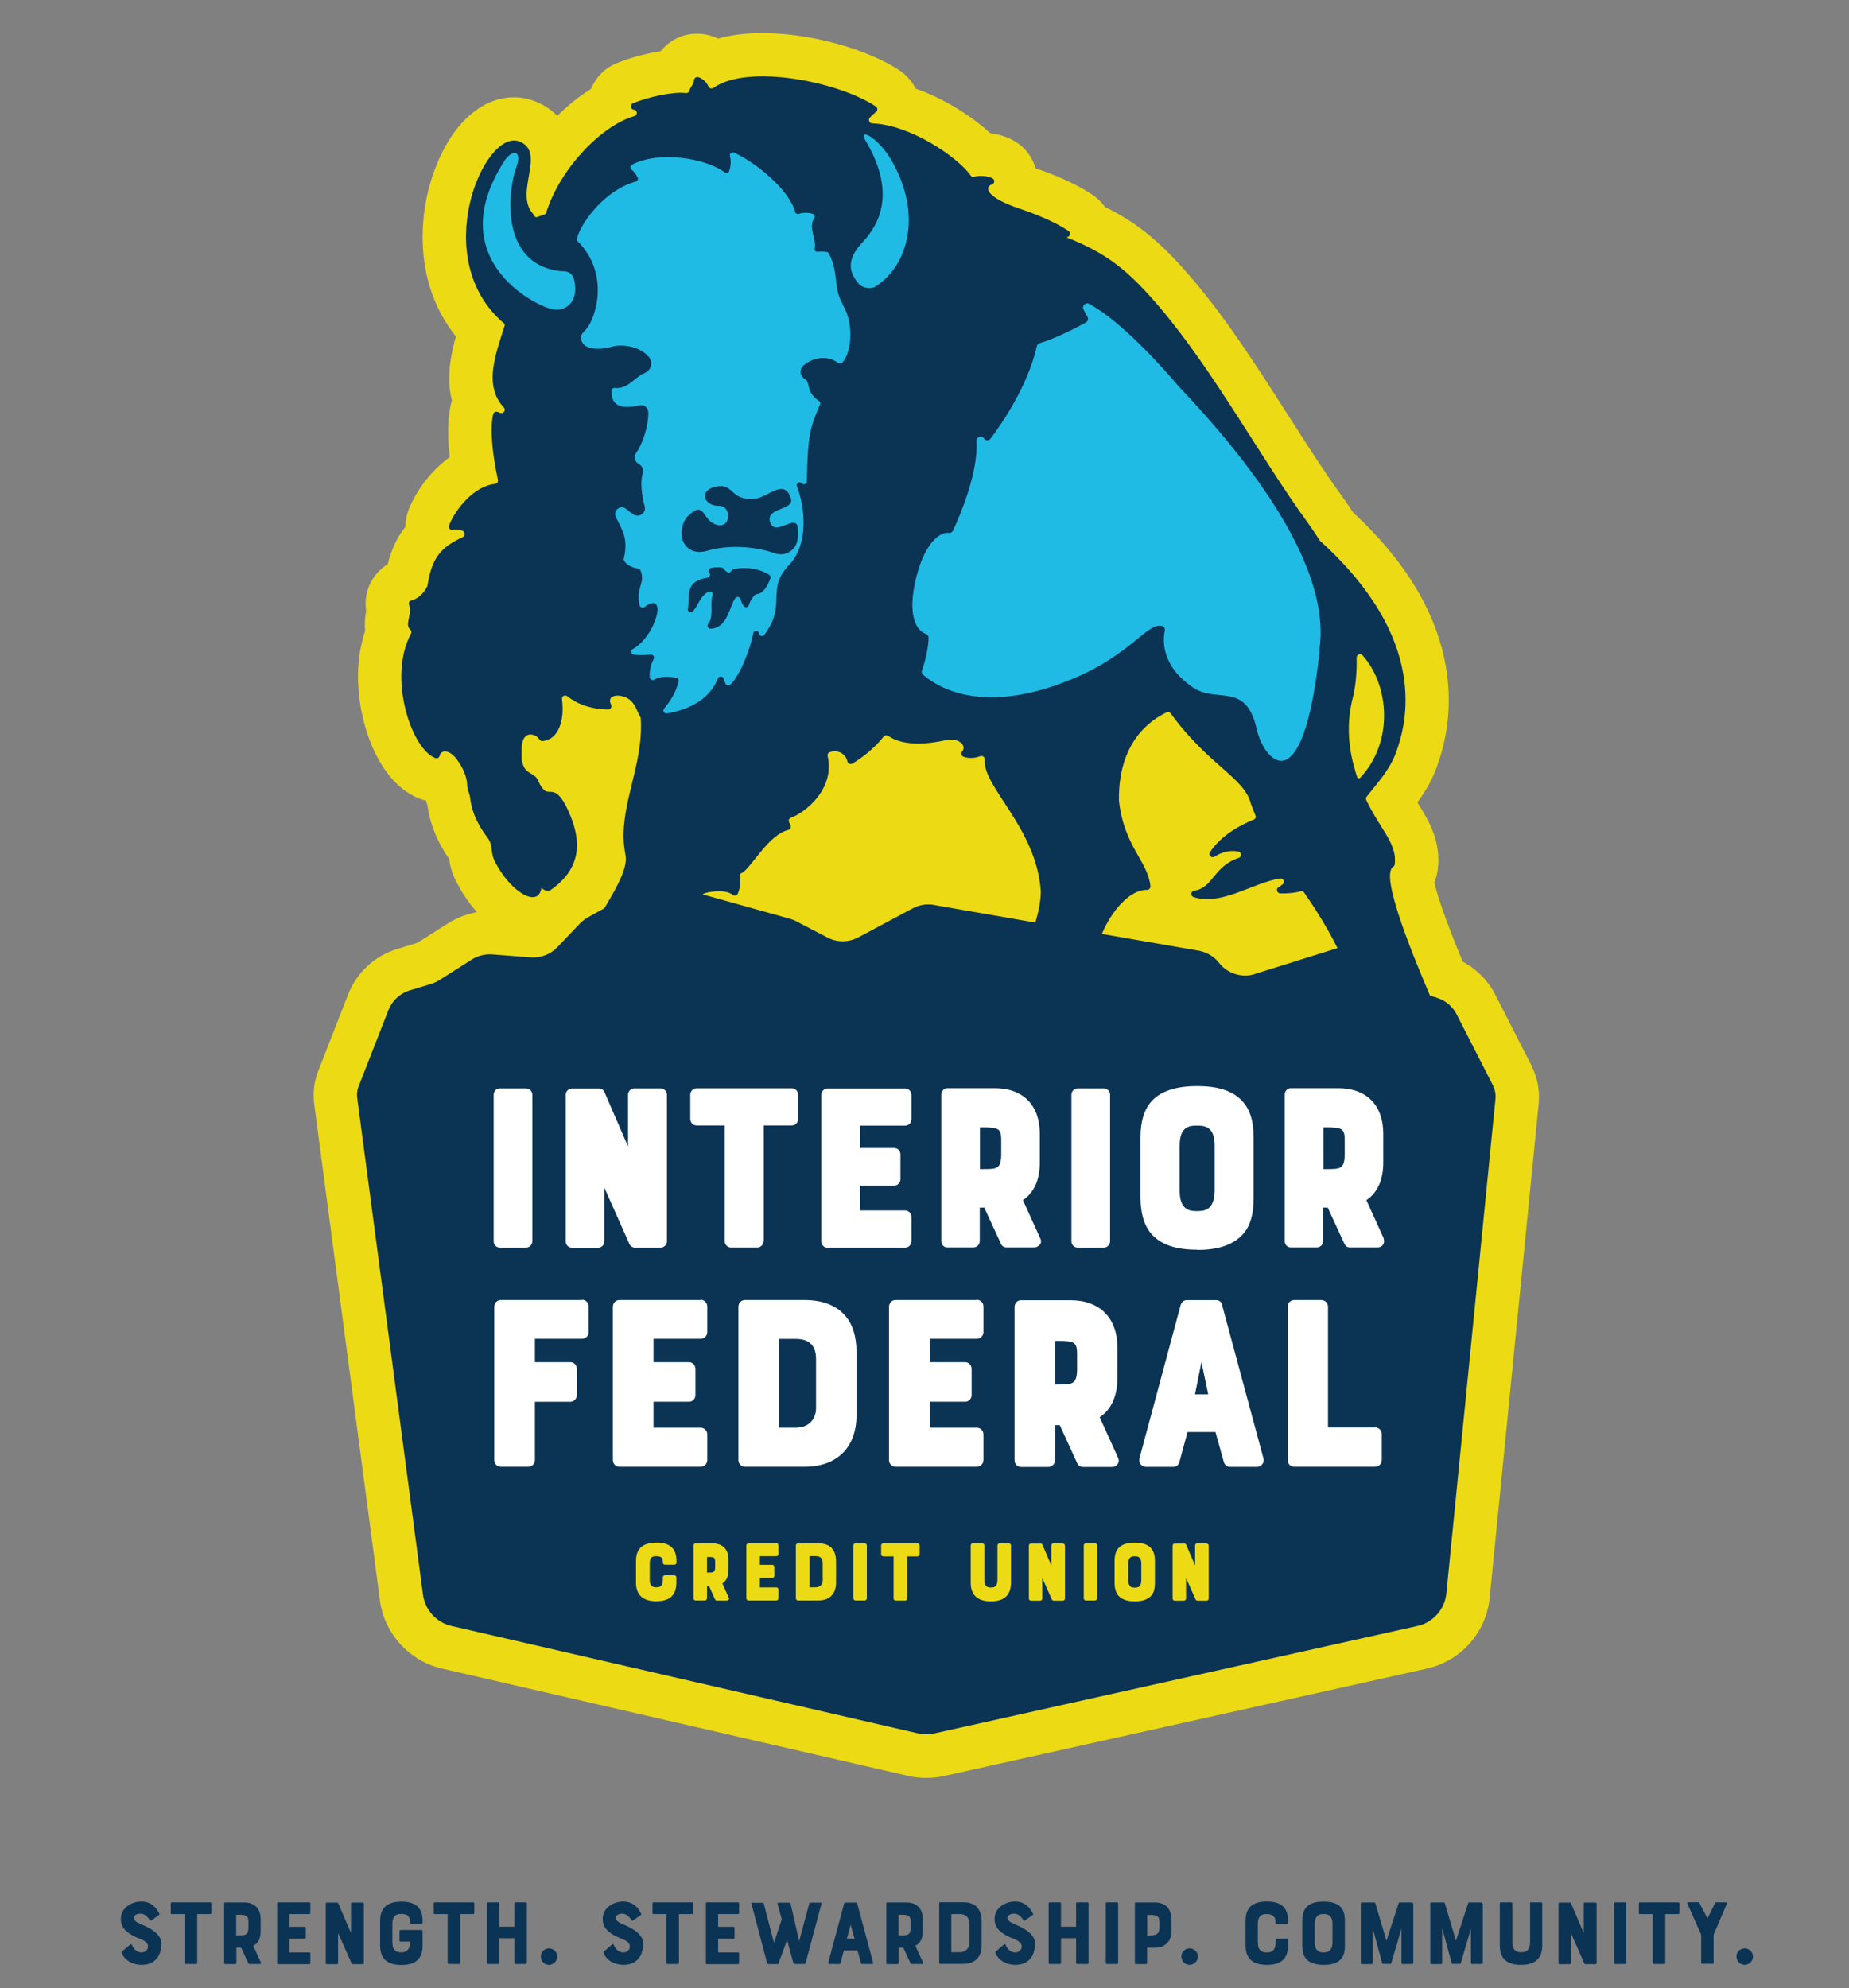 <?xml version="1.0" encoding="UTF-8"?>
<svg id="Layer_1" data-name="Layer 1" xmlns="http://www.w3.org/2000/svg" viewBox="0 0 186 200">
  <rect x="0" y="0" width="186" height="200" fill="#808080" stroke="none"/>
  <defs>
    <style>
      .cls-1 {
        fill: #20bbe5;
      }

      .cls-2 {
        fill: #ecdb14;
      }

      .cls-3 {
        fill: #0b3354;
      }

      .cls-4 {
        fill: #fff;
      }
    </style>
  </defs>
  <g>
    <path class="cls-3" d="M16.22,195.61c0,.28-.05.83-.35,1.28-.35.51-.89.77-1.63.77-.79,0-1.72-.39-2.01-1.25,0-.03,0-.05.03-.08l.87-.74s.09-.03.13.03c.01.05.05.13.1.21.14.29.48.58.85.58.29,0,.68-.16.68-.61s-.59-.68-.95-.82c-.43-.16-.85-.39-1.22-.7-.39-.35-.56-.75-.56-1.22,0-1.17,1.08-1.77,2.09-1.77.8,0,1.4.43,1.79,1.25.01.04,0,.09-.03.1l-.83.58s-.05.03-.09-.03c-.31-.46-.6-.68-.97-.68-.2,0-.65.08-.65.43,0,.43.78.64,1.15.82.71.34,1.63.88,1.63,1.84h-.04Z"/>
    <path class="cls-3" d="M17.18,192.46v-1s.04-.09.09-.09h3.9s.09.04.09.09v1s-.04.09-.09.09h-1.33v4.93s-.04.09-.09.09h-1.08s-.09-.04-.09-.09v-4.93h-1.33s-.09-.04-.09-.09h.01Z"/>
    <path class="cls-3" d="M25.47,195.73l.79,1.73s0,.11-.06.11h-1.15s-.05-.01-.06-.05l-.73-1.59h-.48v1.56s-.04.09-.09.09h-1.08s-.06-.04-.06-.09v-6.02s.03-.09.06-.09h1.94c1.04,0,1.67.59,1.67,1.69v1.18c0,.33-.05.64-.16.88-.13.28-.31.48-.58.6h-.01ZM24.99,193.35c0-.65-.24-.73-.95-.73h-.28v2.07h.28c.59,0,.94,0,.95-.74v-.61h0Z"/>
    <path class="cls-3" d="M27.88,197.48v-6.02s.03-.09.08-.09h3.17s.09.04.09.09v1s-.04.09-.09.09h-2.02v1.28h1.57s.08.04.08.09v1.02s-.03.09-.08.09h-1.57v1.38h2.02s.09.04.09.09v1s-.04.09-.09.09h-3.17s-.08-.04-.08-.09h0Z"/>
    <path class="cls-3" d="M35.43,191.39h1.08s.09.04.09.09v6.02s-.04.09-.09.09h-1.04s-.08-.01-.09-.05l-1.37-3.09v3.05s-.04.09-.09.09h-1.07s-.08-.04-.08-.09v-6.02s.03-.09.08-.09h1.1s.05.03.06.05l1.3,3.02v-2.99s.04-.09.09-.09h.01Z"/>
    <path class="cls-3" d="M40.19,195.24v-1s.04-.09.09-.09h2.14s.09.04.09.09v1.47c0,1.38-.74,1.96-2.13,1.96-1.3,0-2.14-.51-2.14-1.96v-2.47c0-1.35.75-1.94,2.14-1.94,1.3,0,2.13.5,2.13,1.94v.2s-.04.09-.09.09h-1.08s-.09-.04-.09-.09v-.13c0-.58-.36-.77-.84-.77h-.11c-.31,0-.51.09-.65.28-.13.18-.18.41-.18.73v1.86c0,.82.44.99.83.99h.11c.56,0,.84-.39.84-.99v-.09h-.98s-.09-.04-.09-.09h0Z"/>
    <path class="cls-3" d="M43.63,192.46v-1s.04-.09.09-.09h3.9s.09.04.09.09v1s-.04.09-.09.09h-1.33v4.93s-.04.09-.09.09h-1.08s-.09-.04-.09-.09v-4.93h-1.33s-.09-.04-.09-.09h.01Z"/>
    <path class="cls-3" d="M51.75,191.46s.04-.09.09-.09h1.07s.09.04.09.09v6.02s-.04.09-.09.09h-1.07s-.09-.04-.09-.09v-2.5h-1.52v2.5s-.04.09-.09.09h-1.07s-.08-.04-.08-.09v-6.02s.03-.09.08-.09h1.07s.09.04.09.09v2.36h1.52v-2.36Z"/>
    <path class="cls-3" d="M54.4,196.82c0-.46.38-.82.82-.82s.84.35.84.82-.39.84-.84.84-.82-.38-.82-.84Z"/>
    <path class="cls-3" d="M64.69,195.61c0,.28-.05.83-.35,1.28-.35.51-.89.77-1.63.77-.79,0-1.72-.39-2.01-1.25,0-.03,0-.05.03-.08l.87-.74s.09-.03.13.03c.01.05.05.13.1.21.14.29.48.58.85.58.29,0,.68-.16.68-.61s-.59-.68-.95-.82c-.43-.16-.85-.39-1.22-.7-.39-.35-.56-.75-.56-1.22,0-1.17,1.08-1.77,2.09-1.77.8,0,1.4.43,1.79,1.25.01.04,0,.09-.03.1l-.83.58s-.05.03-.09-.03c-.31-.46-.6-.68-.97-.68-.2,0-.65.08-.65.43,0,.43.78.64,1.15.82.71.34,1.63.88,1.63,1.84h-.04Z"/>
    <path class="cls-3" d="M65.64,192.46v-1s.04-.09.09-.09h3.9s.09.04.09.09v1s-.04.09-.09.09h-1.33v4.93s-.04.09-.09.09h-1.08s-.09-.04-.09-.09v-4.93h-1.33s-.09-.04-.09-.09h.01Z"/>
    <path class="cls-3" d="M71.01,197.48v-6.02s.03-.09.08-.09h3.17s.09.04.09.09v1s-.04.09-.09.09h-2.02v1.28h1.57s.08.04.08.09v1.02s-.03.09-.08.09h-1.57v1.38h2.02s.09.04.09.09v1s-.04.09-.09.09h-3.17s-.08-.04-.08-.09h0Z"/>
    <path class="cls-3" d="M82.64,191.49l-1.61,6.03s-.05.05-.09.05h-1.03s-.06-.01-.09-.05l-.64-2.37-.87,2.38s-.03.05-.06.05h-.99s-.06-.01-.08-.05l-1.59-6.03s.01-.09.09-.09h1.08s.05.03.06.05l1.04,3.98.78-2.36-.43-1.58s.03-.1.08-.1h1.15s.05,0,.08.05l.87,3.83,1.03-3.83s.04-.05.08-.05h1.08s.09.05.08.1h-.01Z"/>
    <path class="cls-3" d="M85.01,191.39h1.15s.05.03.06.05l1.62,6.03s-.03.1-.09.1h-1.07s-.05-.01-.06-.05l-.36-1.32h-1.37l-.35,1.32s-.03.05-.06.05h-1.08s-.09-.05-.09-.1l1.62-6.03s.03-.05.06-.05h.01ZM85.97,195.04l-.4-1.42-.38,1.42h.78Z"/>
    <path class="cls-3" d="M92.08,195.73l.79,1.73s0,.11-.06.11h-1.15s-.05-.01-.06-.05l-.73-1.59h-.48v1.56s-.04.09-.09.09h-1.08s-.06-.04-.06-.09v-6.02s.03-.09.06-.09h1.94c1.04,0,1.67.59,1.67,1.69v1.18c0,.33-.05.64-.16.88-.13.28-.31.48-.58.6h-.01ZM91.61,193.35c0-.65-.24-.73-.95-.73h-.28v2.07h.28c.59,0,.94,0,.95-.74v-.61h0Z"/>
    <path class="cls-3" d="M98.32,191.91c.28.31.43.77.43,1.33v2.48c0,1.13-.65,1.84-1.86,1.84h-2.33s-.08-.04-.08-.09v-6.02s.03-.09.08-.09h2.33c.64,0,1.12.18,1.43.53h0ZM97.51,193.52c0-.59-.31-.97-.97-.97h-.84v3.84h.84c.56,0,.97-.36.97-.95v-1.92Z"/>
    <path class="cls-3" d="M104.11,195.61c0,.28-.05.83-.35,1.28-.35.51-.89.77-1.63.77-.79,0-1.72-.39-2.01-1.25,0-.03,0-.05.03-.08l.87-.74s.09-.03.13.03c.01.05.05.13.1.21.14.29.48.58.85.58.29,0,.68-.16.68-.61s-.59-.68-.95-.82c-.43-.16-.85-.39-1.22-.7-.39-.35-.56-.75-.56-1.22,0-1.17,1.08-1.77,2.09-1.77.8,0,1.4.43,1.79,1.25.01.04,0,.09-.03.1l-.83.58s-.05.03-.09-.03c-.31-.46-.6-.68-.97-.68-.2,0-.65.08-.65.43,0,.43.78.64,1.15.82.71.34,1.63.88,1.63,1.84h-.04Z"/>
    <path class="cls-3" d="M108.25,191.46s.04-.09.09-.09h1.07s.09.04.09.09v6.02s-.04.09-.09.09h-1.07s-.09-.04-.09-.09v-2.5h-1.52v2.5s-.04.09-.09.09h-1.07s-.08-.04-.08-.09v-6.02s.03-.09.08-.09h1.07s.09.04.09.09v2.36h1.52v-2.36Z"/>
    <path class="cls-3" d="M111.24,197.48v-6.02s.03-.09.08-.09h1.07s.09.04.09.09v6.02s-.04.09-.09.09h-1.07s-.08-.04-.08-.09Z"/>
    <path class="cls-3" d="M117.85,193.07v1.18c0,1-.61,1.68-1.67,1.68h-.79v1.56s-.04.09-.09.09h-1.08s-.06-.04-.06-.09v-6.02s.03-.09.06-.09h1.94c1.04,0,1.67.59,1.67,1.69h.01ZM116.63,193.35c0-.65-.3-.71-.95-.71h-.28v2.06h.28c.51,0,.95-.09.95-.73v-.61h0Z"/>
    <path class="cls-3" d="M118.84,196.82c0-.46.38-.82.82-.82s.84.35.84.82-.39.84-.84.84-.82-.38-.82-.84Z"/>
    <path class="cls-3" d="M128.32,195.11s.04-.09.09-.09h1.07s.09.04.09.09v.59c0,1.38-.74,1.96-2.13,1.96-1.3,0-2.14-.51-2.14-1.96v-2.47c0-1.39.75-1.94,2.14-1.94,1.32,0,2.13.5,2.13,1.94v.2s-.04.09-.09.09h-1.08s-.09-.04-.09-.09v-.15c0-.51-.39-.73-.84-.73h-.11c-.31,0-.51.09-.65.28-.13.18-.18.41-.18.73v1.86c0,.82.46.99.83.99h.11c.31,0,.53-.09.66-.28.13-.16.19-.4.19-.73,0,0,0-.29,0-.29Z"/>
    <path class="cls-3" d="M134.88,191.86c.28.31.41.75.41,1.38v2.47c0,.65-.13,1.09-.41,1.39-.36.38-.92.56-1.72.56s-1.38-.19-1.73-.56c-.28-.3-.43-.75-.43-1.39v-2.47c0-.63.14-1.08.43-1.39.35-.39.92-.55,1.73-.55s1.37.18,1.72.56ZM134.04,193.54c0-.83-.44-.99-.84-.99h-.11c-.6,0-.83.39-.83.99v1.87c0,.83.44,1,.83,1h.11c.6,0,.83-.4.84-1v-1.87Z"/>
    <path class="cls-3" d="M142.17,191.46v6.02s-.04.09-.09.09h-1.02s-.08-.04-.08-.09v-3.47l-1.03,3.5s-.04.05-.08.05h-.74s-.06-.01-.08-.05l-.97-3.56v3.54s-.04.09-.09.09h-1.04s-.06-.04-.06-.09v-6.02s.03-.09.06-.09h1.3s.08.03.09.05l1.13,3.8,1.24-3.8s.03-.05.06-.05h1.27s.09.04.09.09h.01Z"/>
    <path class="cls-3" d="M149.16,191.46v6.02s-.04.09-.09.09h-1.02s-.08-.04-.08-.09v-3.47l-1.03,3.5s-.04.05-.08.05h-.74s-.06-.01-.08-.05l-.97-3.56v3.54s-.04.09-.09.09h-1.04s-.06-.04-.06-.09v-6.02s.03-.09.06-.09h1.3s.08.03.09.05l1.13,3.8,1.24-3.8s.03-.05.06-.05h1.27s.09.04.09.09h.01Z"/>
    <path class="cls-3" d="M153.89,191.46s.04-.09.09-.09h1.07s.09.04.09.09v4.24c0,1.35-.74,1.96-2.13,1.96-1.32,0-2.14-.53-2.14-1.96v-4.24s.04-.09.09-.09h1.08s.09.04.09.09v3.94c0,.82.46.99.84.99h.11c.58,0,.84-.39.84-.99v-3.94h-.01Z"/>
    <path class="cls-3" d="M159.44,191.39h1.08s.09.04.09.09v6.02s-.04.09-.09.09h-1.04s-.08-.01-.09-.05l-1.37-3.09v3.05s-.04.09-.09.09h-1.07s-.08-.04-.08-.09v-6.02s.03-.09.08-.09h1.1s.05.03.06.05l1.3,3.02v-2.99s.04-.09.09-.09h.01Z"/>
    <path class="cls-3" d="M162.36,197.48v-6.02s.03-.09.08-.09h1.07s.09.04.09.09v6.02s-.04.09-.09.09h-1.07s-.08-.04-.08-.09Z"/>
    <path class="cls-3" d="M164.86,192.46v-1s.04-.09.09-.09h3.9s.09.04.09.09v1s-.04.09-.09.09h-1.33v4.93s-.04.09-.09.09h-1.08s-.09-.04-.09-.09v-4.93h-1.33s-.09-.04-.09-.09h.01Z"/>
    <path class="cls-3" d="M172.53,191.42s.04-.05.08-.05h1.04s.09.05.08.1l-1.35,3.16v2.83s-.04.09-.09.09h-1.1s-.06-.04-.06-.09v-2.83l-1.39-3.14c-.01-.06,0-.13.08-.13h1.04s.05,0,.08.05l.82,1.58.79-1.58h.01Z"/>
    <path class="cls-3" d="M174.68,196.82c0-.46.38-.82.82-.82s.84.35.84.82-.39.84-.84.84-.82-.38-.82-.84Z"/>
  </g>
  <g>
    <path class="cls-2" d="M154.11,107.29l-3.7-7.24c-.73-1.42-1.88-2.57-3.27-3.31-1.97-4.75-2.63-6.97-2.85-7.98.16-.38.28-.79.33-1.22.39-2.92-.93-5.03-1.98-6.72-.03-.04-.04-.06-.06-.1.71-.98,1.44-2.13,1.94-3.52,1.23-3.36,1.53-6.82.9-10.29-.97-5.37-4.09-10.54-9.31-15.36-.34-.53-.69-1.04-1.05-1.54-1.73-2.37-3.52-5.17-5.42-8.14-3-4.69-6.08-9.53-9.53-13.61-3.16-3.74-5.57-5.78-8.97-7.45-.33-.46-.74-.88-1.23-1.2-1.02-.69-2.82-1.69-5.73-2.68-.33-1.13-1.07-2.12-2.12-2.73-.83-.49-1.69-.71-2.45-.8-1.83-1.69-4.59-3.46-7.5-4.48-.36-.71-.9-1.34-1.58-1.81-3.26-2.19-9.08-3.78-13.83-3.78h0c-1.66,0-3.15.19-4.45.55-.23-.1-.45-.19-.69-.26-.46-.15-.94-.23-1.43-.23-1.48,0-2.81.68-3.66,1.76-1.64.25-3.34.75-4.48,1.23-1.18.49-2.07,1.43-2.53,2.56-1.18.73-2.33,1.66-3.4,2.72-.63-.65-1.42-1.17-2.35-1.51-.64-.24-1.32-.36-2.01-.36-3.32,0-6.32,2.76-8.01,7.39-1.72,4.69-1.98,11.5,2.17,16.66-.53,1.88-.97,4.18-.4,6.46-.04.13-.08.25-.11.39-.33,1.38-.36,3.15-.1,5.29-2.08,1.49-3.54,3.7-4.16,5.34-.21.54-.31,1.12-.31,1.68-.83,1.03-1.4,2.26-1.78,3.76-.7.44-1.29,1.05-1.68,1.79-.48.9-.64,1.94-.49,2.93-.14.71-.16,1.38-.1,1.99-1.29,3.81-.66,8.09.49,11.09.83,2.13,2.4,4.88,5.16,5.84.15.05.31.1.48.14.05.19.1.35.14.49.36,2.53,1.43,4.29,2.18,5.37.08.58.25,1.4.77,2.4.53,1,1.2,2.04,2.03,2.96-1,.18-1.97.54-2.85,1.09l-3.14,1.99-2.04.63c-2.27.69-4.06,2.36-4.93,4.57l-3.01,7.7c-.4,1.02-.54,2.13-.41,3.22v.05l6.62,50h0v.03c.46,3.32,2.96,6.06,6.23,6.81l46.92,10.8c.6.14,1.2.2,1.82.2s1.18-.06,1.77-.19l48.57-10.8c3.42-.77,5.96-3.61,6.32-7.1h0s4.94-49.79,4.94-49.79v-.05c.11-1.25-.14-2.51-.7-3.64h.05Z"/>
    <path class="cls-3" d="M150.23,109.28l-3.7-7.24c-.41-.8-1.13-1.4-1.99-1.67l-.69-.21c-1.38-3.25-5.08-12-3.73-12.94.09-.06.16-.14.18-.25.28-2.09-1.43-3.49-2.86-6.48-.05-.11-.04-.25.04-.35,1.1-1.4,2.3-2.66,2.95-4.43,1.07-2.93,3.39-11.34-7.66-21.32h0c-.38-.6-.77-1.19-1.22-1.81-4.55-6.23-9.36-15.11-14.75-21.5-3.39-4.01-5.49-5.59-9.51-7.2l.14-.05c.25-.1.29-.44.06-.59-.7-.48-2.21-1.34-4.87-2.23-3.45-1.15-3.61-2.19-2.85-2.45.28-.09.34-.45.09-.6-.53-.31-1.43-.31-1.86-.18-.14.04-.28,0-.36-.13-1.25-1.78-6-5.1-9.91-5.24-.26,0-.41-.33-.25-.54.19-.24.44-.45.64-.61.18-.14.18-.41-.01-.54-3.71-2.5-12.88-4.33-16.34-1.88-.18.13-.4.06-.49-.13-.16-.33-.48-.77-1.04-.95-.21-.06-.41.1-.43.33,0,.38-.36.63-.46,1.02-.04.18-.2.28-.38.25-1.34-.16-3.84.43-5.31,1.03-.3.13-.25.58.08.64h.04c.35.06.38.55.04.65-3.24.92-7.44,5.17-8.87,9.7-.04.1-.11.19-.21.21-.16.05-.44.14-.7.24-.24.1-.28-.16-.45-.36-1.88-2.13,1.42-6.21-1.38-7.25-3.5-1.29-9.21,11.83-1.47,18.35.06.05.04.16.01.24-.85,2.72-2.16,5.95-.06,8.19.23.25-.03.64-.35.54-.1-.04-.2-.08-.29-.1-.19-.08-.39.04-.44.23-.31,1.33-.15,3.71.48,6.61.04.2-.1.39-.29.4-2.08.19-3.99,2.53-4.63,4.18-.09.24.11.49.36.45.5-.08.83,0,1.04.11.24.13.24.48,0,.6-2.16,1.02-3.1,1.97-3.57,4.88,0,.04-.01.06-.03.09-.1.23-.61,1.17-1.61,1.42-.19.05-.28.25-.21.43.35.99-.49,1.98.13,2.51.11.1.14.26.06.4-2.36,4.39.04,11.65,2.48,12.52.19.06.38-.06.41-.26.13-.58,1.05-.7,1.88.61,0,0,.85,1.13.88,2.32,0,.48.25.89.29,1.25.24,1.98,1.13,3.21,1.77,4.09.63.88.2,1.37.77,2.46,1.57,3.02,4.33,4.65,4.64,2.6v-.04c.33.33.7.39.89.26,3.37-2.32,3.07-5.24,1.82-7.99-1.24-2.75-1.86-1.53-2.45-2.11s-.45-1.05-.99-1.44c-.58-.41-1.02-.4-1.25-1.59v-.9c-.08-2.19,1.4-1.77,1.79-1.14.08.11.2.18.33.16,1.57-.15,2.22-2.06,1.93-4.21-.04-.3.3-.5.54-.3.73.59,2.01,1.28,4.1,1.34.26,0,.41-.26.3-.5-.54-1.07,1.1-1.15,1.91-.46.63.54.68,1.17,1.02,1.67.04.05.05.11.06.18.31,4.99-2.47,9.19-1.54,13.73.26,1.28-.88,3.29-2.12,5.36l-1.67.93c-.29.16-.56.38-.79.61l-2.27,2.38c-.69.73-1.67,1.1-2.67,1.03l-3.89-.3c-.71-.05-1.43.13-2.04.51l-3.26,2.07c-.25.16-.53.29-.82.38l-2.18.66c-.98.3-1.76,1.03-2.13,1.97l-3.01,7.7c-.14.35-.19.74-.14,1.12l6.62,50c.21,1.54,1.35,2.8,2.88,3.15l46.92,10.8c.54.13,1.12.13,1.66,0l48.57-10.8c1.58-.35,2.76-1.67,2.92-3.29l4.94-49.78c.04-.44-.05-.87-.24-1.25l.04.08ZM136.07,70.25c.25-.99.44-2.38.4-4.09,0-.31.38-.46.59-.24,2.67,2.96,3.2,8.68-.24,12.33-.09.09-.24.05-.29-.06-.95-2.85-1.1-5.37-.46-7.94h0ZM93.95,91.03c-.73-.13-1.49,0-2.14.35l-5.47,2.92c-.97.51-2.13.53-3.11.01l-3.15-1.64c-.2-.11-.43-.19-.64-.25l-8.77-2.45c.06-.04.13-.08.2-.1.33-.15,2.12-.46,2.83.15.18.15.44.08.53-.14.24-.6.3-1.22.18-1.69-.04-.15.04-.3.19-.36.95-.45,2.65-3.85,4.7-4.34.19-.05.3-.24.24-.41-.04-.14-.1-.26-.16-.36-.1-.18,0-.4.18-.46,1.4-.49,4.45-2.85,3.7-6.2-.04-.18.05-.35.23-.4,1.02-.31,1.64.36,1.76.95.05.21.3.31.5.2.94-.56,1.76-1.22,2.5-1.98h0c.23-.24.44-.48.64-.73.11-.14.3-.16.44-.08,1.71,1.18,4.36.75,5.83.44,1.32-.28,2.11.56,1.63,1.14-.15.18-.08.45.14.53.39.13.98.21,1.68-.06.24-.09.46.1.45.35-.24,2.71,5.19,6.84,5.64,13.21v.04c0,.99-.23,2.08-.55,3.14,0,0-10.18-1.77-10.18-1.77ZM126.25,97.99c-1.32.41-2.76-.04-3.61-1.12-.51-.65-1.24-1.08-2.04-1.23l-9.76-1.69c.98-2.32,2.81-4.47,4.54-4.43.2,0,.36-.16.35-.38-.29-2.57-2.67-3.99-3.17-8.62v-.04c-.06-5.69,2.99-7.96,4.8-8.82.15-.06.31-.03.41.11,3.86,5.29,7.38,6.43,8.06,9.07.14.4.3.8.46,1.18.08.18,0,.38-.19.44-2.13.87-3.59,2.04-4.38,3.27-.19.29.18.65.46.45.88-.58,1.77-.65,2.41-.51.33.08.33.54.01.64-2.55.84-2.56,3.02-4.47,3.29-.35.05-.39.54-.05.65,2.82.89,5.9-1.43,8.69-1.88.34-.05.53.38.26.59-.13.1-.26.2-.4.28-.3.16-.19.61.15.63.74.03,1.43-.05,2.07-.2.14-.04.28.01.35.13.93,1.33,2.27,3.41,3.35,5.59-.08.01-.15.04-.24.06l-8.08,2.53h-.01Z"/>
    <path class="cls-1" d="M132.75,65.43c-1.68,15.87-5.69,11.01-6.35,7.84-1.1-4.74-3.99-2.46-6.42-4.13-3.22-2.19-3-4.8-2.81-5.69.05-.23-.09-.45-.31-.49-1.48-.3-3.04,2.82-8.79,5.26-8.38,3.54-13.13,1.45-15.21-.34-.13-.11-.18-.29-.11-.45.53-1.53.65-2.68.66-3.29,0-.18-.11-.33-.29-.38-.88-.3-1.93-1.76-.94-5.72.93-3.69,2.53-4.53,3.22-4.43.19.03.38-.05.46-.23.61-1.3,2.56-5.72,2.37-9.01-.03-.41.5-.6.75-.28,0,0,0,.01.01.03.16.23.5.23.66,0,1.03-1.37,3.73-5.23,4.65-9.29.04-.15.14-.28.29-.31,1.45-.4,3.74-1.58,4.64-2.08.21-.11.29-.38.16-.58-.11-.18-.24-.43-.4-.74-.18-.36.23-.75.58-.55,2.04,1.13,4.94,3.57,9.03,8.33,13.81,14.56,14.73,22.59,14.11,26.55l.03-.03ZM87.08,14.16c3.11,5.28,1.37,8.43-.38,10.29-1.98,2.12-.83,3.45-.31,4.1.34.43,1.24.55,1.62.31,3.5-2.17,4.88-7.71,1.34-13.26-1.4-2.01-3-2.68-2.27-1.44ZM56.4,27.28c-6.35-.71-5.19-8.49-4.49-10.37.7-1.87-.4-1.92-1.18-.7-6.51,10.1,3.64,14.88,5.08,14.94,1.45.08,2.33-1.09,1.98-2.83-.21-1.05-.83-1.03-1.39-1.04h0ZM84.76,30.64c1.27,2.04.8,5.07-.04,5.84-.11.1-.29.11-.4.03-1.2-.89-2.73-.46-3.54.3-.41.4-.29,1.08.23,1.35.49.28.1,1.37,1.37,2.17.13.08.16.23.11.36-.98,2.33-1.23,2.91-1.33,7.74,0,.24-.29.38-.48.21-.01-.01-.04-.03-.05-.05-.24-.2-.59.05-.46.34.75,1.91,1.29,5.74-.82,7.94-2.36,2.47-.13,3.9-2.47,7-.16.21-.51.11-.54-.15-.03-.33-.5-.35-.56-.03-.35,1.71-1.28,4.16-2.31,5.18-.15.15-.39.1-.48-.09-.06-.15-.14-.33-.21-.53-.1-.26-.46-.26-.56,0-.55,1.4-1.93,2.96-5.12,3.52-.28.05-.46-.26-.29-.49,1.1-1.35,1.24-2.03,1.45-2.73.05-.18-.06-.35-.24-.38-.55-.09-1.64-.2-2.18.19-.19.14-.46-.01-.48-.25-.03-.49.04-1.15.4-1.81.11-.21-.04-.46-.28-.44-.5.04-1.19.08-1.73,0-.29-.04-.35-.41-.1-.56,2.36-1.3,3.6-6.02,1.17-4.23-.18.13-.43.03-.48-.19-.41-1.86.6-2.11.11-3.47-.04-.1-.11-.16-.21-.19-.35-.06-1.22-.28-1.48-.87-.03-.06-.03-.13,0-.19.5-2.11-.29-3-.82-4.19-.29-.64.51-1.23,1.04-.78.23.2.49.39.74.56.58.38,1.32-.16,1.13-.83-.31-1.15-.45-2.48-.19-3.31.11-.36-.05-.74-.38-.92-.01,0-.03-.01-.04-.03-.39-.21-.51-.71-.25-1.08.59-.82,1.24-2.6,1.23-4.06,0-.53-.41-.85-.93-.74-1.28.3-2.83.36-2.78-1.47,0-.18.16-.3.34-.28,1.3.15,2.07-1.14,2.97-1.49.66-.25.92-1.07.46-1.62-.97-1.17-2.87-1.3-3.68-1.05-.95.29-2.47.39-2.97-.34-.46-.68.04-1.09.18-1.23,1.13-1.08,2.6-5.74-.69-9.02-.08-.08-.1-.18-.08-.29.38-1.56,2.8-4.88,5.91-5.72.19-.05.28-.26.19-.43-.21-.39-.43-.63-.6-.78-.16-.14-.15-.4.04-.49,2.82-1.48,7.53-.59,9.32.77.16.11.39.06.45-.13.14-.38.23-.97.08-1.51-.06-.24.18-.45.4-.35,2.09.93,5.52,3.66,6.16,5.96.05.18.23.26.39.2.39-.14.98-.13,1.39.01.19.06.26.3.14.46-.64.84.23,2.07.05,2.99-.05.23.09.39.31.36.28-.03.63-.03,1,.04h0s.39.43.65,1.64c.28,1.23.08,2.07.75,3.39.03.05.05.1.08.14v.04ZM77.37,57.81c-1.38-.82-2.86-.71-3.57-.56-.09.03-.19.11-.24.19-.08.13-.26.21-.26.21,0,0-.34-.2-.49-.41-.05-.08-.14-.14-.23-.15-.38-.04-.75-.03-1.05.05-.19.05-.29.25-.2.41.03.05.05.1.08.18.05.18-.06.35-.25.39-2.42.38-1.71,1.97-1.97,3.12-.06.3.29.5.5.28.56-.6.74-1.59,1.59-1.99.23-.11.49.11.4.35-.3.88.16,2.12-.44,2.88-.16.2,0,.5.25.49,1.71-.09,1.86-2.17,2.46-3.06.15-.23.5-.15.55.11s.19.49.34.68c.15.18.43.11.49-.1.16-.53.58-1.07.73-1.1.19-.05.82.04,1.44-1.59.05-.14,0-.3-.14-.38h.01ZM77.47,52.53c-.48-1.54,2.53-1.14,2.08-2.43-.77-2.19-2.47.28-4.1.11-2.09-.09-1.68-1.69-3.55-1.23-1.63.4-1.05,1.93.4,1.91,1.44-.05,1.23,2.7-.55,1.76-1.1-.58-.93-2.25-2.48-.8-.44.41-.64.95-.69,1.52-.15,1.57,1.05,2.5,2.56,2.04,2.41-.71,5.19-.34,6.8.25.99.36,2.07-.24,2.27-1.28.08-.36.09-.78.05-1.25-.14-1.57-2.3.95-2.77-.59h-.01Z"/>
    <g>
      <path class="cls-4" d="M50.29,125.51h2.62c.35,0,.64-.29.64-.64v-14.74c0-.35-.29-.64-.64-.64h-2.62c-.35,0-.63.29-.63.64v14.74c0,.36.28.64.63.64Z"/>
      <path class="cls-4" d="M63.9,125.51h2.55c.35,0,.64-.29.64-.64v-14.74c0-.35-.29-.64-.64-.64h-2.63c-.35,0-.64.29-.64.64v5.21l-2.38-5.49c-.11-.23-.31-.35-.55-.35h-2.71c-.35,0-.63.29-.63.64v14.74c0,.36.28.64.63.64h2.62c.35,0,.64-.29.64-.64v-5.39l2.51,5.64c.09.24.34.39.61.39h-.01Z"/>
      <path class="cls-4" d="M76.83,124.86v-11.64h2.82c.35,0,.64-.29.64-.64v-2.46c0-.35-.29-.64-.64-.64h-9.57c-.35,0-.64.29-.64.64v2.46c0,.35.29.64.64.64h2.82v11.64c0,.35.29.64.64.64h2.63c.35,0,.64-.29.64-.64h.01Z"/>
      <path class="cls-4" d="M83.25,125.51h7.8c.35,0,.64-.29.64-.64v-2.46c0-.35-.29-.64-.64-.64h-4.52v-2.5h3.42c.35,0,.63-.29.63-.64v-2.5c0-.36-.28-.64-.63-.64h-3.42v-2.25h4.52c.35,0,.64-.29.64-.64v-2.46c0-.35-.29-.64-.64-.64h-7.8c-.35,0-.63.29-.63.64v14.74c0,.36.28.64.63.64v-.03Z"/>
      <path class="cls-4" d="M104.63,125.21c.11-.19.13-.41.03-.6l-1.76-3.88c.53-.34.94-.83,1.25-1.47.3-.63.45-1.43.45-2.32v-2.9c0-2.86-1.69-4.57-4.53-4.57h-4.78c-.34,0-.6.29-.6.64v14.74c0,.36.26.64.6.64h2.63c.35,0,.64-.29.64-.64v-3.37h.45l1.67,3.62c.09.24.3.39.56.39h2.82c.21,0,.41-.11.53-.29h.03ZM100.72,116.22c-.04,1.39-.46,1.39-1.91,1.39h-.23v-4.2h.23c1.71,0,1.91.14,1.91,1.33v1.48Z"/>
      <path class="cls-4" d="M108.41,125.51h2.62c.35,0,.64-.29.64-.64v-14.74c0-.35-.29-.64-.64-.64h-2.62c-.35,0-.63.29-.63.64v14.74c0,.36.28.64.63.64Z"/>
      <path class="cls-4" d="M120.44,125.74c2.07,0,3.55-.49,4.54-1.52.77-.82,1.13-2.01,1.13-3.73v-6.03c0-1.66-.35-2.82-1.13-3.68h0c-.94-1.03-2.43-1.52-4.54-1.52s-3.62.48-4.57,1.49c-.78.85-1.14,2.06-1.14,3.69v6.03c0,1.64.38,2.86,1.15,3.73.98,1.03,2.43,1.52,4.57,1.52h-.01ZM118.67,115.23c0-1.77.85-1.99,1.61-1.99h.28c.75,0,1.63.23,1.63,1.99v4.58c-.03,1.82-.94,2.02-1.63,2.02h-.28c-.69,0-1.61-.21-1.61-2.02v-4.59h0Z"/>
      <path class="cls-4" d="M139.21,124.61l-1.76-3.88c.53-.34.94-.83,1.25-1.47.3-.63.45-1.43.45-2.32v-2.9c0-2.86-1.69-4.57-4.53-4.57h-4.78c-.34,0-.6.29-.6.64v14.74c0,.36.26.64.6.64h2.63c.35,0,.64-.29.64-.64v-3.37h.45l1.67,3.62c.09.24.3.39.56.39h2.82c.21,0,.41-.11.53-.29.11-.19.13-.41.03-.6h.03ZM135.27,116.22c-.04,1.39-.46,1.39-1.91,1.39h-.23v-4.2h.23c1.71,0,1.91.14,1.91,1.33v1.48Z"/>
      <path class="cls-4" d="M58.54,130.78h-8.17c-.36,0-.65.3-.65.68v15.41c0,.38.29.68.65.68h2.76c.38,0,.68-.3.68-.68v-5.86h3.57c.36,0,.65-.3.65-.68v-2.62c0-.38-.29-.68-.65-.68h-3.57v-2.35h4.73c.38,0,.68-.3.68-.68v-2.57c0-.38-.3-.68-.68-.68h0Z"/>
      <path class="cls-4" d="M70.47,130.78h-8.17c-.36,0-.65.3-.65.68v15.41c0,.38.29.68.65.68h8.17c.38,0,.68-.3.68-.68v-2.57c0-.38-.3-.68-.68-.68h-4.73v-2.61h3.57c.36,0,.65-.3.65-.68v-2.62c0-.38-.29-.68-.65-.68h-3.57v-2.35h4.73c.38,0,.68-.3.68-.68v-2.57c0-.38-.3-.68-.68-.68h0Z"/>
      <path class="cls-4" d="M84.95,132.27c-.92-.99-2.26-1.49-4.01-1.49h-6.01c-.36,0-.65.3-.65.68v15.41c0,.38.29.68.65.68h6.01c3.26,0,5.22-1.94,5.22-5.19v-6.36c0-1.57-.41-2.86-1.2-3.71h0ZM82.09,136.71v4.92c0,1.2-.79,1.99-2.02,1.99h-1.71v-8.93h1.71c1.34,0,2.02.68,2.02,2.02Z"/>
      <path class="cls-4" d="M98.25,130.78h-8.17c-.36,0-.65.3-.65.68v15.41c0,.38.29.68.65.68h8.17c.38,0,.68-.3.68-.68v-2.57c0-.38-.3-.68-.68-.68h-4.73v-2.61h3.57c.36,0,.65-.3.65-.68v-2.62c0-.38-.29-.68-.65-.68h-3.57v-2.35h4.73c.38,0,.68-.3.68-.68v-2.57c0-.38-.3-.68-.68-.68h0Z"/>
      <path class="cls-4" d="M110.63,142.56c.55-.35.99-.87,1.3-1.53.31-.65.48-1.49.48-2.43v-3.02c0-3-1.77-4.78-4.73-4.78h-4.99c-.35,0-.63.3-.63.68v15.41c0,.38.28.68.63.68h2.76c.38,0,.68-.3.68-.68v-3.52h.48l1.74,3.8c.1.25.33.4.59.4h2.95c.23,0,.44-.11.55-.3.13-.19.13-.44.03-.63l-1.84-4.05v-.03ZM108.35,136.29v1.54c-.04,1.45-.49,1.45-1.99,1.45h-.24v-4.39h.24c1.78,0,1.99.14,1.99,1.39Z"/>
      <path class="cls-4" d="M122.95,131.24c-.09-.28-.33-.45-.6-.45h-2.97c-.28,0-.51.18-.61.49l-4.15,15.44v.04c-.04.2,0,.41.14.56.13.15.31.24.51.24h2.76c.3,0,.54-.19.61-.48l.82-3.02h2.81l.84,3.01c.08.29.31.49.61.49h2.73c.2,0,.39-.09.51-.24.13-.15.19-.35.15-.56l-4.18-15.5h.01ZM121.53,140.27h-1.32l.65-3.25.68,3.25h-.01Z"/>
      <path class="cls-4" d="M138.32,143.6h-4.73v-12.14c0-.38-.3-.68-.68-.68h-2.73c-.36,0-.65.3-.65.68v15.41c0,.38.29.68.65.68h8.14c.38,0,.68-.3.68-.68v-2.6c0-.38-.3-.68-.68-.68Z"/>
    </g>
    <g>
      <path class="cls-2" d="M66.02,155.19c-1.37,0-2.04.6-2.04,1.84v2.18c0,1.24.69,1.87,2.04,1.87s2.02-.61,2.02-1.87v-.53c0-.11-.09-.21-.21-.21h-.94c-.11,0-.21.09-.21.21v.25c0,.25-.05.43-.14.56-.1.13-.25.19-.48.19h-.1c-.4,0-.6-.25-.6-.74v-1.64c0-.26.04-.44.13-.56.1-.13.24-.19.48-.19h.1c.23,0,.61.06.61.51v.14c0,.11.09.21.21.21h.95c.11,0,.21-.09.21-.21v-.18c0-1.24-.66-1.84-2.02-1.84h-.01Z"/>
      <path class="cls-2" d="M72.67,159.29c.19-.13.35-.3.46-.53.1-.23.16-.5.16-.83v-1.04c0-1.02-.6-1.63-1.61-1.63h-1.72c-.11,0-.19.09-.19.21v5.32c0,.11.09.21.19.21h.95c.11,0,.21-.09.21-.21v-1.24h.2l.6,1.32c.03.09.1.14.19.14h1.02c.08,0,.14-.04.18-.1s.04-.14,0-.19l-.64-1.42h-.01ZM71.94,157.13v.54c-.01.53-.2.53-.71.53h-.11v-1.57h.11c.63,0,.71.06.71.5Z"/>
      <path class="cls-2" d="M78.1,155.26h-2.82c-.11,0-.2.09-.2.21v5.32c0,.11.09.21.2.21h2.82c.11,0,.21-.09.21-.21v-.89c0-.11-.09-.21-.21-.21h-1.66v-.95h1.25c.11,0,.2-.09.2-.21v-.9c0-.11-.09-.21-.2-.21h-1.25v-.87h1.66c.11,0,.21-.09.21-.21v-.89c0-.11-.09-.21-.21-.21v.04Z"/>
      <path class="cls-2" d="M83.7,155.76c-.31-.34-.77-.5-1.37-.5h-2.07c-.11,0-.2.09-.2.21v5.32c0,.11.09.21.2.21h2.07c1.12,0,1.77-.66,1.77-1.77v-2.19c0-.54-.14-.98-.41-1.27h.01ZM82.76,157.28v1.69c0,.44-.29.71-.71.71h-.61v-3.14h.61c.48,0,.71.24.71.71h0Z"/>
      <path class="cls-2" d="M86.99,155.26h-.94c-.11,0-.2.09-.2.21v5.32c0,.11.09.21.2.21h.94c.11,0,.21-.09.21-.21v-5.32c0-.11-.09-.21-.21-.21Z"/>
      <path class="cls-2" d="M92.31,155.26h-3.46c-.11,0-.21.09-.21.21v.89c0,.11.09.21.21.21h1.04v4.23c0,.11.09.21.21.21h.95c.11,0,.21-.09.21-.21v-4.23h1.04c.11,0,.21-.09.21-.21v-.89c0-.11-.09-.21-.21-.21Z"/>
      <path class="cls-2" d="M101.49,155.26h-.94c-.11,0-.21.09-.21.21v3.49c0,.49-.2.74-.61.74h-.1c-.41,0-.61-.24-.61-.74v-3.49c0-.11-.09-.21-.21-.21h-.95c-.11,0-.21.09-.21.21v3.75c0,1.24.69,1.87,2.03,1.87s2.02-.63,2.02-1.87v-3.75c0-.11-.09-.21-.21-.21h.03Z"/>
      <path class="cls-2" d="M106.92,155.26h-.95c-.11,0-.21.09-.21.21v2.01l-.9-2.09c-.04-.08-.1-.11-.18-.11h-.98c-.11,0-.2.09-.2.21v5.32c0,.11.09.21.2.21h.94c.11,0,.21-.09.21-.21v-2.07l.95,2.14c.03.08.11.14.2.14h.92c.11,0,.21-.09.21-.21v-5.32c0-.11-.09-.21-.21-.21h0Z"/>
      <path class="cls-2" d="M110.16,155.26h-.94c-.11,0-.2.09-.2.21v5.32c0,.11.09.21.2.21h.94c.11,0,.21-.09.21-.21v-5.32c0-.11-.09-.21-.21-.21Z"/>
      <path class="cls-2" d="M115.78,155.73c-.34-.36-.87-.54-1.62-.54s-1.29.16-1.63.53c-.28.3-.41.73-.41,1.32v2.18c0,.59.14,1.02.41,1.33.35.36.87.54,1.63.54s1.27-.18,1.62-.54c.28-.29.4-.71.4-1.33v-2.18c0-.59-.13-1-.4-1.3h0ZM114.81,158.96c0,.68-.35.75-.61.75h-.1c-.26,0-.6-.08-.6-.75v-1.66c0-.66.33-.74.6-.74h.1c.26,0,.61.08.61.74v1.66Z"/>
      <path class="cls-2" d="M121.38,155.26h-.95c-.11,0-.21.09-.21.21v2.01l-.9-2.09c-.04-.08-.1-.11-.18-.11h-.98c-.11,0-.2.09-.2.21v5.32c0,.11.09.21.2.21h.94c.11,0,.21-.09.21-.21v-2.07l.95,2.14c.03.08.11.14.2.14h.92c.11,0,.21-.09.21-.21v-5.32c0-.11-.09-.21-.21-.21h0Z"/>
    </g>
  </g>
</svg>